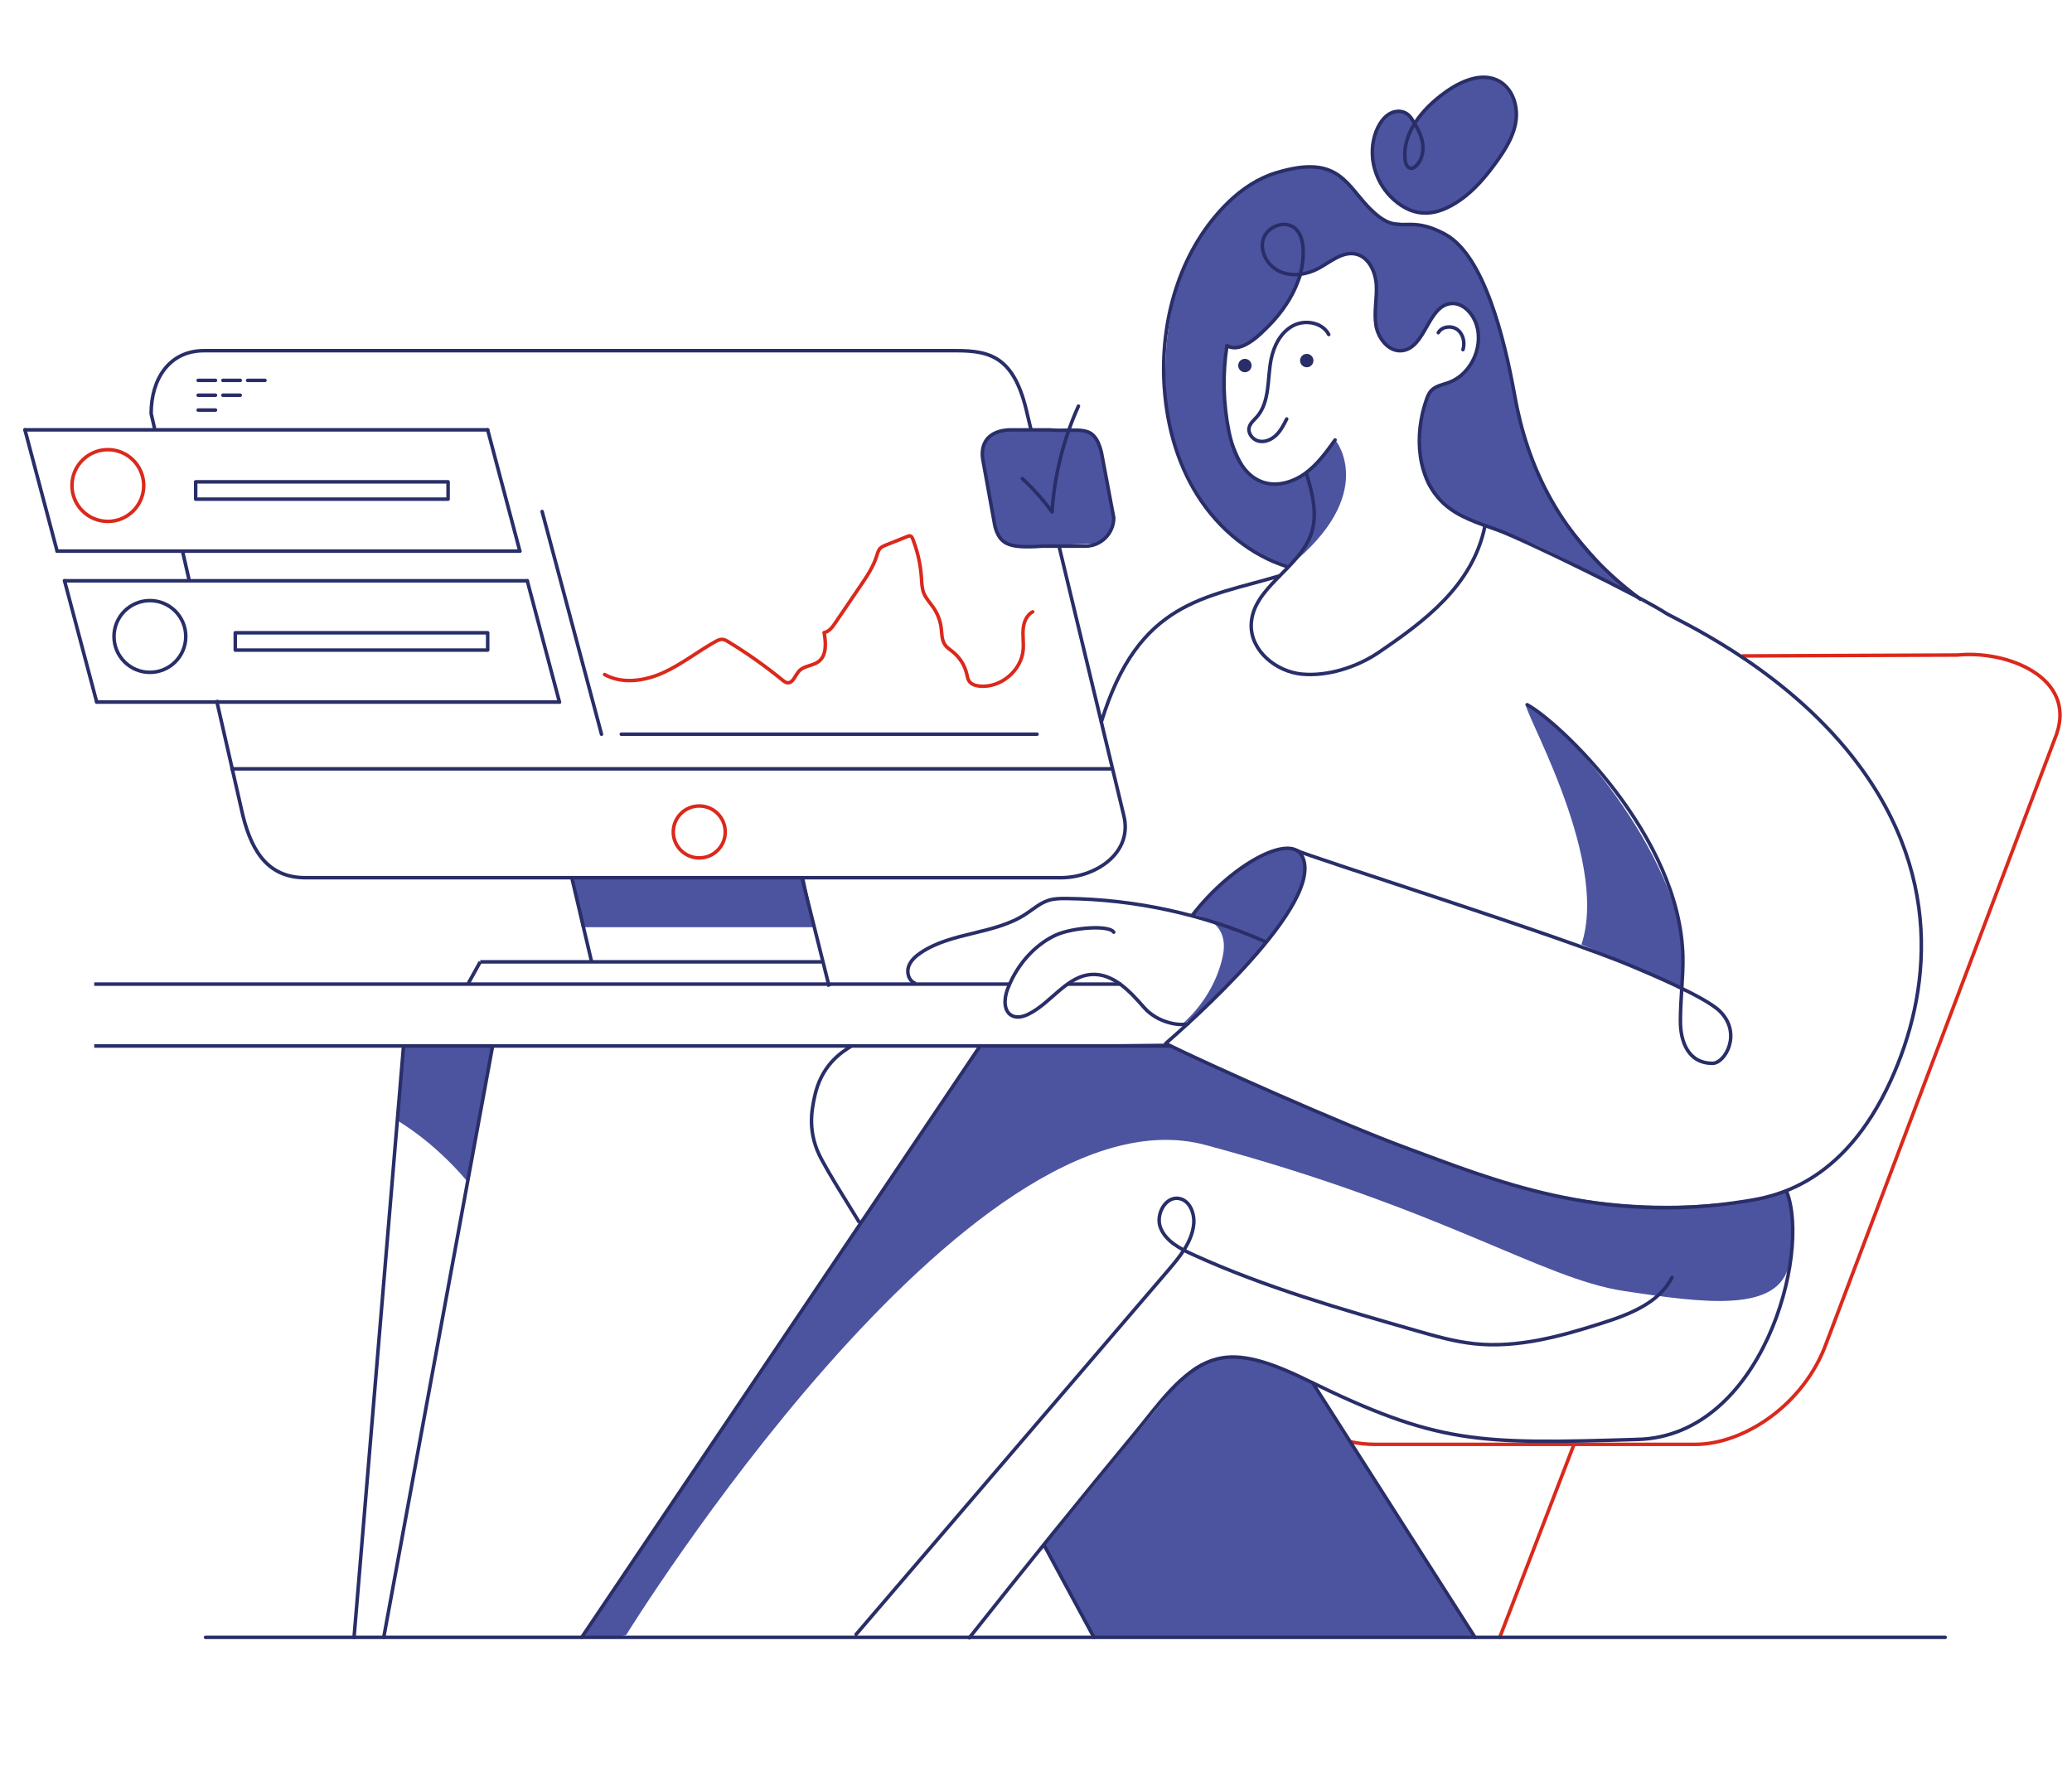 <svg xmlns="http://www.w3.org/2000/svg" width="1178" height="1010" viewBox="0 0 1178 1010" fill="none"><path d="M789.363 64.332C775.293 76.992 774.353 101.672 797.803 117.792C820.313 133.272 845.633 98.092 851.263 91.062C857.943 82.712 869.553 58.702 854.073 47.452C839.243 36.662 817.493 53.082 804.833 69.962C797.803 58.712 789.353 64.332 789.353 64.332H789.363Z" fill="#4C54A0"></path><path d="M330.723 930.953C356.043 930.953 356.043 929.543 356.043 929.543C356.043 929.543 550.303 614.883 685.243 650.983C820.193 687.083 876.573 726.953 923.003 733.983C969.433 741.013 1011.63 746.643 1017.26 718.503C1022.89 690.363 1015.85 677.703 1015.85 677.703C1015.85 677.703 952.733 696.243 870.943 676.293C813.263 662.223 716.193 620.023 662.733 593.293L557.223 594.703L330.723 930.943V930.953Z" fill="#4C54A0"></path><path d="M593.801 878.902C598.021 887.342 621.941 930.952 621.941 930.952H838.601L748.561 788.861C748.561 788.861 697.911 752.282 671.181 784.642C660.391 797.702 593.801 878.902 593.801 878.902Z" fill="#4C54A0"></path><path d="M678.213 520.151C702.133 486.391 733.083 480.761 735.893 482.161C765.803 497.121 682.433 579.231 672.583 582.051C671.233 582.441 689.463 569.391 695.093 544.061C700.013 521.921 678.213 520.141 678.213 520.141V520.151Z" fill="#4C54A0"></path><path d="M868.142 400.561C861.112 396.341 915.972 486.381 899.092 537.031L955.362 560.951C969.432 510.301 902.702 421.311 868.132 400.571L868.142 400.561Z" fill="#4C54A0"></path><path d="M229.432 594.711C229.432 594.711 226.572 637.131 225.892 637.021C225.212 636.911 245.542 647.711 266.012 672.091C266.512 672.691 280.082 594.711 280.082 594.711H229.432Z" fill="#4C54A0"></path><path d="M462.97 527.183H330.72L325.09 499.043H457.34L462.97 527.183Z" fill="#4C54A0"></path><path d="M699.321 303.491C716.201 317.561 733.081 321.781 733.081 321.781C783.731 280.981 759.611 250.251 759.031 250.141C758.611 250.061 747.001 271.541 726.051 275.351C710.571 278.161 704.951 260.341 702.131 254.251C693.691 235.961 696.301 198.611 696.501 197.981C696.801 197.071 709.161 202.201 721.821 185.321C742.671 157.521 740.111 155.781 740.111 155.781C749.961 155.781 773.871 129.051 782.321 157.191V185.331C785.131 199.401 800.611 207.841 809.051 188.141L813.271 181.111C818.651 172.741 826.921 168.821 834.371 176.891C851.251 195.181 831.561 213.471 828.741 214.881C826.791 215.861 814.021 219.871 813.261 221.911C808.771 234.041 803.411 240.201 809.041 268.341C814.131 293.781 852.421 302.021 868.131 307.731C879.611 311.901 924.401 335.871 924.401 335.871C904.701 313.361 876.611 287.881 866.721 247.241C854.061 195.191 854.181 188.431 845.621 165.641C830.911 126.481 803.181 127.281 790.751 126.251C773.871 124.841 768.241 78.421 719.001 100.931C684.051 116.911 659.911 161.421 662.731 221.921C664.561 261.371 687.631 293.781 699.311 303.521L699.321 303.491Z" fill="#4C54A0"></path><path d="M621.943 309.122L579.733 310.532C570.353 310.532 571.293 309.122 565.663 302.092L558.633 259.882C558.633 250.502 564.823 244.402 574.203 244.402H611.993C621.373 244.402 621.933 244.402 626.153 257.062L633.183 293.642C633.183 295.052 631.303 309.122 621.933 309.122H621.943Z" fill="#4C54A0"></path><path d="M990.832 372.95L1112.94 372.43C1141.08 369.62 1180.47 385.09 1169.21 417.45L1038.37 763.54C1025.71 798.71 991.382 821.22 963.812 821.22H781.612C777.542 821.22 772.052 820.73 768.262 819.81" stroke="#DA291C" stroke-width="2" stroke-linecap="round" stroke-linejoin="round"></path><path d="M61.31 296.46C72.577 296.46 81.71 287.327 81.71 276.06C81.71 264.794 72.577 255.66 61.31 255.66C50.044 255.66 40.91 264.794 40.91 276.06C40.91 287.327 50.044 296.46 61.31 296.46Z" stroke="#DA291C" stroke-width="2" stroke-linecap="round" stroke-linejoin="round"></path><path d="M397.551 487.79C405.708 487.79 412.321 481.177 412.321 473.02C412.321 464.863 405.708 458.25 397.551 458.25C389.394 458.25 382.781 464.863 382.781 473.02C382.781 481.177 389.394 487.79 397.551 487.79Z" stroke="#DA291C" stroke-width="2" stroke-linecap="round" stroke-linejoin="round"></path><path d="M343.719 383.511C353.799 389.091 366.509 387.241 377.009 382.501C387.509 377.761 396.619 370.451 406.669 364.821C407.919 364.121 409.269 363.431 410.699 363.521C411.909 363.601 412.999 364.241 414.039 364.871C424.819 371.421 435.129 378.721 444.899 386.701C445.689 387.351 446.529 388.021 447.549 388.171C450.819 388.651 452.019 384.091 454.209 381.621C456.999 378.471 462.079 378.671 465.429 376.121C470.109 372.551 469.559 365.461 468.539 359.661C471.309 359.171 473.179 356.651 474.759 354.331C479.509 347.341 484.269 340.341 489.019 333.351C492.719 327.911 496.469 322.361 498.439 316.081C498.919 314.541 499.339 312.881 500.469 311.731C501.339 310.851 502.519 310.361 503.669 309.901C507.779 308.261 511.879 306.621 515.989 304.981C516.479 304.791 517.009 304.591 517.509 304.721C518.249 304.911 518.639 305.711 518.919 306.421C521.679 313.421 523.349 320.851 523.859 328.361C524.059 331.301 524.099 334.321 525.149 337.071C526.399 340.311 528.929 342.851 530.859 345.731C533.139 349.131 534.609 353.071 535.109 357.131C535.509 360.381 535.369 363.901 537.229 366.591C538.389 368.271 540.189 369.381 541.779 370.671C545.699 373.841 548.509 378.351 549.649 383.261C549.959 384.611 550.169 386.031 550.929 387.201C552.219 389.191 554.779 389.921 557.139 390.121C568.949 391.151 580.639 381.361 581.699 369.551C582.049 365.631 581.379 361.681 581.699 357.761C582.019 353.841 583.619 349.661 587.119 347.861" stroke="#DA291C" stroke-width="2" stroke-linecap="round" stroke-linejoin="round"></path><path d="M852.66 930.949L894.87 821.219" stroke="#DA291C" stroke-width="2" stroke-linecap="round" stroke-linejoin="round"></path><path d="M107.62 330.22L103.77 313.34" stroke="#292E68" stroke-width="2" stroke-miterlimit="10"></path><path d="M602.17 310.867L638.82 463.307C644.45 484.977 622.82 499.037 603.09 499.037H173.72C153.98 499.037 143.61 486.377 137.99 463.307L123.09 397.967" stroke="#292E68" stroke-width="2" stroke-miterlimit="10"></path><path d="M88.05 244.397L85.93 235.117C85.93 215.377 96.3 199.387 116.04 199.387H544C563.74 199.387 576.92 203.607 583.96 235.117L586.19 244.397" stroke="#292E68" stroke-width="2" stroke-miterlimit="10"></path><path d="M633.199 437.137H130.949" stroke="#292E68" stroke-width="2" stroke-miterlimit="10"></path><path d="M353.23 417.449H589.58" stroke="#292E68" stroke-width="2" stroke-linecap="round" stroke-linejoin="round"></path><path d="M308.211 290.828L341.981 417.448" stroke="#292E68" stroke-width="2" stroke-linecap="round" stroke-linejoin="round"></path><path d="M455.93 499.039L471.41 560.949" stroke="#292E68" stroke-width="2" stroke-miterlimit="10"></path><path d="M325.09 499.039L336.35 546.879" stroke="#292E68" stroke-width="2" stroke-miterlimit="10"></path><path d="M467.189 546.879H273.039" stroke="#292E68" stroke-width="2" stroke-miterlimit="10"></path><path d="M266.008 559.539L273.038 546.879" stroke="#292E68" stroke-width="2" stroke-miterlimit="10"></path><path d="M574 559.539H53.57" stroke="#292E68" stroke-width="2" stroke-miterlimit="10"></path><path d="M637.419 559.539H607.059" stroke="#292E68" stroke-width="2" stroke-miterlimit="10"></path><path d="M665.55 594.707H53.57" stroke="#292E68" stroke-width="2" stroke-miterlimit="10"></path><path d="M299.77 330.219L318.06 399.159" stroke="#292E68" stroke-width="2" stroke-linecap="round" stroke-linejoin="round"></path><path d="M36.691 330.219H299.771" stroke="#292E68" stroke-width="2" stroke-linecap="round" stroke-linejoin="round"></path><path d="M318.06 399.16H54.98" stroke="#292E68" stroke-width="2" stroke-linecap="round" stroke-linejoin="round"></path><path d="M36.691 330.219L54.981 399.159" stroke="#292E68" stroke-width="2" stroke-linecap="round" stroke-linejoin="round"></path><path d="M277.258 244.398L295.548 313.338" stroke="#292E68" stroke-width="2" stroke-linecap="round" stroke-linejoin="round"></path><path d="M14.18 244.398H277.26" stroke="#292E68" stroke-width="2" stroke-linecap="round" stroke-linejoin="round"></path><path d="M295.549 313.34H32.469" stroke="#292E68" stroke-width="2" stroke-linecap="round" stroke-linejoin="round"></path><path d="M14.18 244.398L32.47 313.338" stroke="#292E68" stroke-width="2" stroke-linecap="round" stroke-linejoin="round"></path><path d="M581.211 272.138C587.471 277.868 593.141 284.228 598.111 291.098C599.461 270.358 604.571 249.868 613.121 230.918" stroke="#292E68" stroke-width="2" stroke-linecap="round" stroke-linejoin="round"></path><path d="M254.75 273.949H111.25V283.799H254.75V273.949Z" stroke="#292E68" stroke-width="2" stroke-linecap="round" stroke-linejoin="round"></path><path d="M277.258 359.77H133.758V369.62H277.258V359.77Z" stroke="#292E68" stroke-width="2" stroke-linecap="round" stroke-linejoin="round"></path><path d="M85.22 382.28C96.487 382.28 105.62 373.147 105.62 361.88C105.62 350.614 96.487 341.48 85.22 341.48C73.954 341.48 64.82 350.614 64.82 361.88C64.82 373.147 73.954 382.28 85.22 382.28Z" stroke="#292E68" stroke-width="2" stroke-linecap="round" stroke-linejoin="round"></path><path d="M126.73 216.27H136.57" stroke="#292E68" stroke-width="2" stroke-linecap="round" stroke-linejoin="round"></path><path d="M140.801 216.27H150.641" stroke="#292E68" stroke-width="2" stroke-linecap="round" stroke-linejoin="round"></path><path d="M112.66 216.27H122.51" stroke="#292E68" stroke-width="2" stroke-linecap="round" stroke-linejoin="round"></path><path d="M112.66 224.707H122.51" stroke="#292E68" stroke-width="2" stroke-linecap="round" stroke-linejoin="round"></path><path d="M126.73 224.707H136.57" stroke="#292E68" stroke-width="2" stroke-linecap="round" stroke-linejoin="round"></path><path d="M112.66 233.148H122.51" stroke="#292E68" stroke-width="2" stroke-linecap="round" stroke-linejoin="round"></path><path d="M280.068 594.707L218.168 930.947" stroke="#292E68" stroke-width="2" stroke-linecap="round" stroke-linejoin="round"></path><path d="M229.429 594.707L201.289 930.947" stroke="#292E68" stroke-width="2" stroke-linecap="round" stroke-linejoin="round"></path><path d="M116.879 930.949H1105.9" stroke="#292E68" stroke-width="2" stroke-linecap="round" stroke-linejoin="round"></path><path d="M557.219 594.707L330.719 930.947" stroke="#292E68" stroke-width="2" stroke-linecap="round" stroke-linejoin="round"></path><path d="M746.32 786.34L838.6 930.95" stroke="#292E68" stroke-width="2" stroke-linecap="round" stroke-linejoin="round"></path><path d="M593.801 878.898L621.941 930.948" stroke="#292E68" stroke-width="2" stroke-linecap="round" stroke-linejoin="round"></path><path d="M727.45 327.41C685.24 340.07 647.26 341.48 626.16 410.41" stroke="#292E68" stroke-width="2" stroke-linecap="round" stroke-linejoin="round"></path><path d="M755.438 190.199C751.868 183.259 741.888 181.529 735.018 185.239C728.148 188.949 724.208 196.589 722.678 204.239C720.428 215.509 722.098 228.559 714.458 237.149C712.868 238.929 710.878 240.539 710.238 242.839C709.268 246.339 712.208 250.099 715.768 250.839C719.328 251.579 723.038 249.879 725.628 247.329C728.218 244.779 729.888 241.469 731.528 238.229" stroke="#292E68" stroke-width="2" stroke-linecap="round" stroke-linejoin="round"></path><path d="M817.719 189.169C819.769 185.539 825.319 184.909 828.629 187.459C831.939 190.009 832.949 194.809 831.749 198.809" stroke="#292E68" stroke-width="2" stroke-linecap="round" stroke-linejoin="round"></path><path d="M759.029 250.139C754.039 257.089 748.919 264.159 741.999 269.189C735.069 274.209 725.889 276.919 717.809 274.099C706.429 270.139 701.099 257.179 698.689 245.369C695.419 229.319 695.029 212.689 697.559 196.499C702.629 199.609 709.099 196.049 713.689 192.259C728.929 179.689 741.619 161.719 740.879 141.989C740.709 137.509 739.649 132.699 736.249 129.779C730.509 124.849 720.349 128.809 718.189 136.059C716.029 143.309 720.879 151.419 727.809 154.449C734.739 157.479 742.979 156.139 749.649 152.569C756.439 148.919 763.129 142.859 770.679 144.419C778.149 145.969 782.069 154.479 782.499 162.099C782.919 169.719 781.059 177.419 782.289 184.959C783.519 192.499 789.599 200.249 797.179 199.359C810.619 197.779 811.739 173.439 825.239 172.559C831.059 172.179 836.099 176.969 838.499 182.279C844.399 195.339 837.069 212.669 823.589 217.529C820.079 218.789 816.079 219.439 813.589 222.219C812.319 223.629 811.609 225.449 810.979 227.239C803.829 247.569 805.429 273.009 821.719 287.099C829.909 294.189 840.609 297.479 850.809 301.119C865.879 306.489 933.579 339.689 946.919 348.509C952.029 351.889 1008.82 376.649 1049.62 425.889C1107.09 495.259 1096.94 566.309 1074.94 614.409C1047.45 674.529 1007.41 680.529 992.559 682.939C909.389 696.439 848.489 670.709 798.959 652.479C763.519 639.429 685.229 604.559 662.719 593.309C673.969 583.459 754.769 512.789 740.099 486.389C733.139 473.869 700.059 491.609 678.019 520.229" stroke="#292E68" stroke-width="2" stroke-linecap="round" stroke-linejoin="round"></path><path d="M781.51 77.249C783.36 70.869 787.69 63.879 794.31 63.329C799.2 62.919 801.61 66.069 802.45 67.349C805.16 71.499 807.77 75.879 808.69 80.759C809.61 85.639 808.56 91.159 804.88 94.479C804.14 95.139 803.24 95.729 802.25 95.709C800.17 95.659 799.14 93.159 798.89 91.089C797.02 75.619 808.78 61.819 821.41 52.669C830.42 46.139 842.53 40.729 852.27 46.109C859.95 50.349 863.12 60.219 861.84 68.899C860.56 77.569 855.7 85.269 850.55 92.369C844.78 100.309 838.39 107.979 830.35 113.619C817.11 122.909 804.66 124.389 792.41 113.509C782.41 104.629 777.75 90.229 781.52 77.249H781.51Z" stroke="#292E68" stroke-width="2" stroke-linecap="round" stroke-linejoin="round"></path><path d="M731.999 322.239C711.009 315.739 693.029 300.729 681.179 282.169C668.639 262.509 662.649 239.119 661.709 215.829C660.209 178.959 671.969 140.539 698.479 114.879C706.109 107.489 715.169 101.439 725.319 98.319C762.629 86.849 765.439 106.539 780.919 120.609C796.399 134.679 799.449 121.139 821.719 133.269C843.459 145.109 855.209 191.679 861.109 224.719C867.999 263.289 885.679 305.909 932.639 340.689" stroke="#292E68" stroke-width="2" stroke-linecap="round" stroke-linejoin="round"></path><path d="M742.918 269.77C746.238 280.75 749.138 292.43 745.558 303.23C738.878 323.39 711.708 334.2 711.358 355.44C711.118 370.11 725.528 381.87 740.128 383.28C754.728 384.69 771.578 379.27 783.718 371.02C809.918 353.21 837.178 333.03 844.208 299.27" stroke="#292E68" stroke-width="2" stroke-linecap="round" stroke-linejoin="round"></path><path d="M868.219 400.68C886.009 410.17 955.369 475.13 956.779 544.07C957.009 555.36 955.369 567.99 955.369 580.65C955.369 591.94 959.589 604.57 973.659 604.57C980.689 604.57 990.539 587.69 977.879 575.03C969.429 566.58 935.239 552.55 928.639 549.71C889.899 533.01 742.969 486.71 737.309 483.59" stroke="#292E68" stroke-width="2" stroke-linecap="round" stroke-linejoin="round"></path><path d="M484.07 594.707C478.47 598.287 466.72 605.487 462.97 624.247C461.56 631.277 458.75 643.947 467.19 659.417C472.62 669.377 477.04 676.297 488.29 694.587" stroke="#292E68" stroke-width="2" stroke-linecap="round" stroke-linejoin="round"></path><path d="M551.078 931.238C582.248 891.838 613.848 852.788 645.868 814.088C657.918 799.528 671.548 779.398 689.468 773.388C702.548 768.998 718.018 772.418 742.928 784.638C817.488 821.218 839.998 821.218 931.448 818.398" stroke="#292E68" stroke-width="2" stroke-linecap="round" stroke-linejoin="round"></path><path d="M1015.86 677.719C1029.54 713.279 1001.75 816.139 931.449 818.409" stroke="#292E68" stroke-width="2" stroke-linecap="round" stroke-linejoin="round"></path><path d="M950.589 726.347C943.219 740.857 926.329 747.347 910.819 752.287C887.289 759.787 862.779 766.607 838.209 764.007C827.049 762.827 816.199 759.727 805.409 756.637C762.309 744.297 719.029 731.887 678.219 713.307C670.789 709.927 662.839 705.707 659.809 698.127C656.779 690.547 662.779 679.647 670.719 681.497C676.729 682.897 679.339 690.307 678.629 696.437C677.469 706.437 670.629 714.717 664.079 722.357C604.949 791.337 545.819 860.317 486.699 929.287" stroke="#292E68" stroke-width="2" stroke-linecap="round" stroke-linejoin="round"></path><path d="M719.75 535.579C684.18 519.789 645.37 511.319 606.45 510.869C602.99 510.829 599.47 510.869 596.17 511.899C591.3 513.429 587.38 516.969 583.11 519.759C565.33 531.349 541.32 529.809 523.65 541.579C520.61 543.599 517.69 546.169 516.54 549.629C515.39 553.089 516.65 557.559 520.04 558.929" stroke="#292E68" stroke-width="2" stroke-linecap="round" stroke-linejoin="round"></path><path d="M633.2 530C630.39 525.78 610.17 527.41 600.84 531.41C590.99 535.63 579.05 545.98 572.79 562.52C570.83 567.72 570.41 574.94 575.35 577.48C578.3 579 581.93 578.02 584.9 576.53C597.76 570.1 606.54 554.74 620.9 554.05C632.96 553.47 642.43 563.68 650.38 572.77C658.33 581.86 671.18 583.46 675.4 582.05" stroke="#292E68" stroke-width="2" stroke-linecap="round" stroke-linejoin="round"></path><path d="M617.03 310.53H592.4C572.7 311.94 568.48 309.12 565.67 299.28L558.64 260.58C557.23 248.63 565.88 244.41 574.81 244.41H596.63C613.51 245.82 621.95 240.19 626.17 257.07L633.2 294.36C633.2 303.29 625.96 310.53 617.03 310.53Z" stroke="#292E68" stroke-width="2" stroke-miterlimit="10"></path><path d="M742.931 207.819C744.483 207.819 745.741 206.561 745.741 205.009C745.741 203.457 744.483 202.199 742.931 202.199C741.379 202.199 740.121 203.457 740.121 205.009C740.121 206.561 741.379 207.819 742.931 207.819Z" fill="#292E68" stroke="#292E68" stroke-width="2" stroke-linecap="round" stroke-linejoin="round"></path><path d="M707.759 210.64C709.311 210.64 710.569 209.381 710.569 207.83C710.569 206.278 709.311 205.02 707.759 205.02C706.207 205.02 704.949 206.278 704.949 207.83C704.949 209.381 706.207 210.64 707.759 210.64Z" fill="#292E68" stroke="#292E68" stroke-width="2" stroke-linecap="round" stroke-linejoin="round"></path></svg>